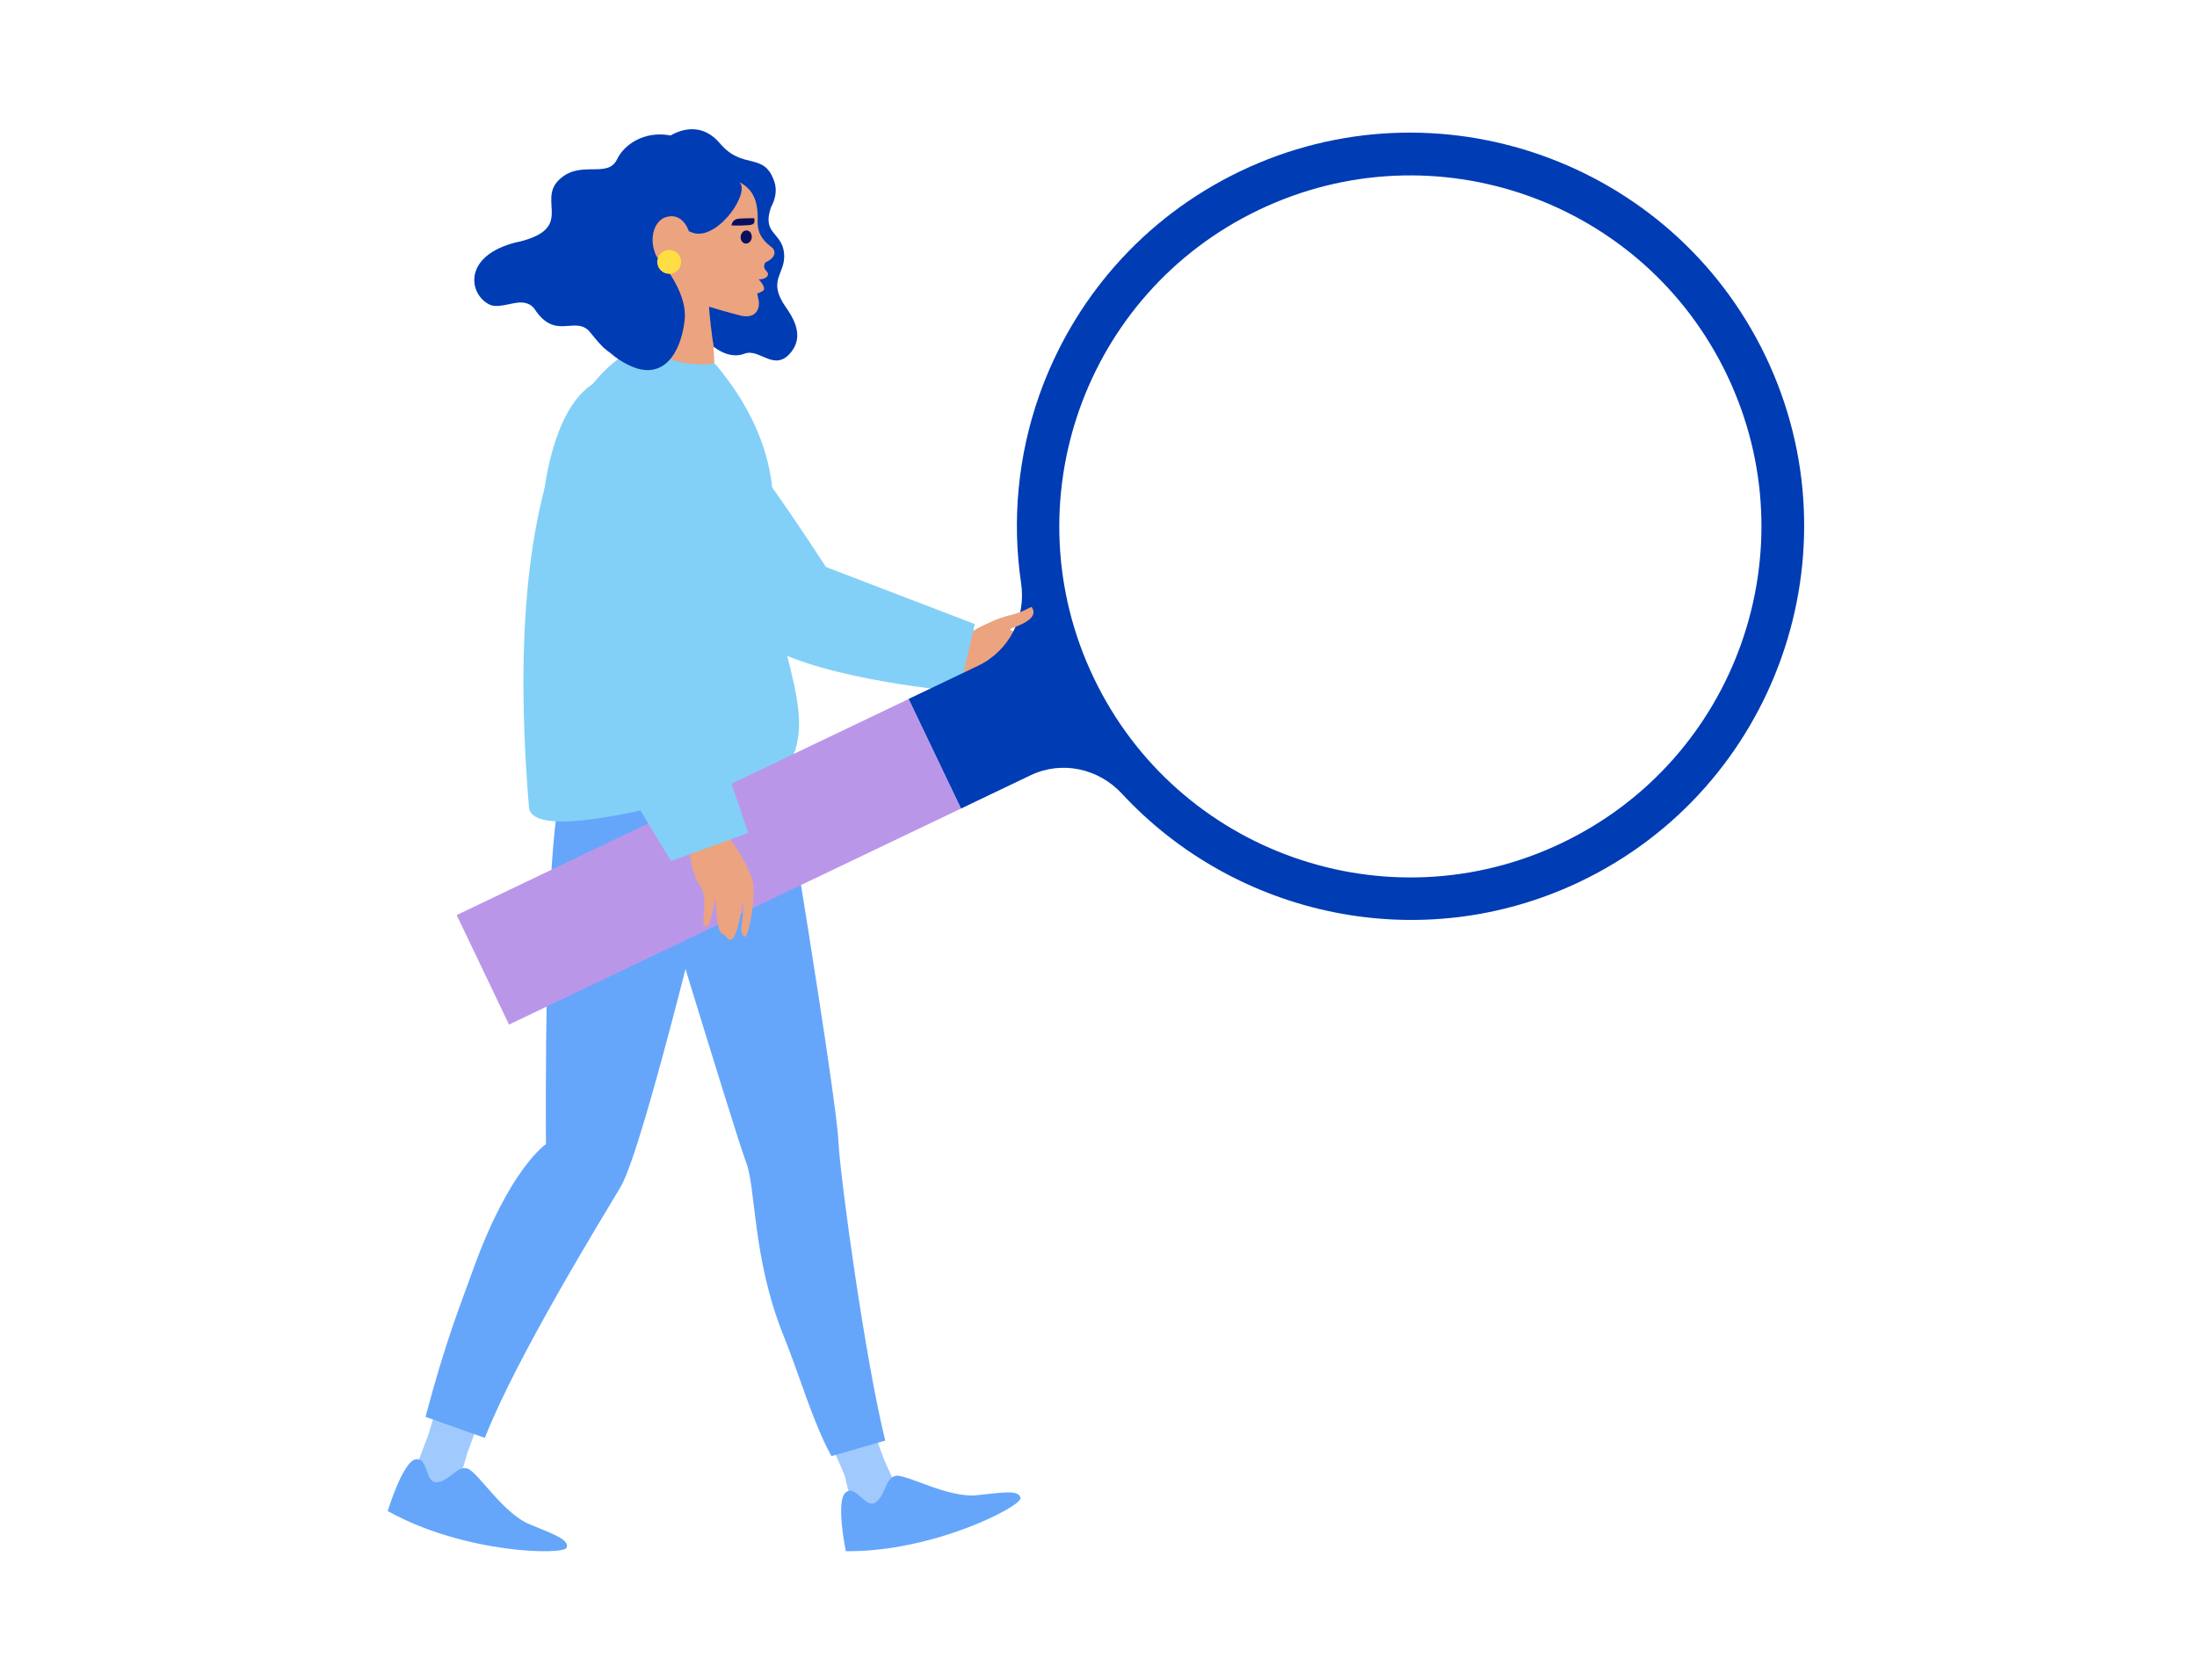 <svg  viewBox="0 0 340 260" fill="none" xmlns="http://www.w3.org/2000/svg">
<path d="M136.909 226.127L135.819 223.207L129.129 224.717L130.719 228.377L132.399 235.237L139.179 231.167L136.909 226.127Z" fill="#A0CAFD"/>
<path d="M140.922 102.374L142.752 95.934C142.752 95.934 148.742 98.194 149.902 98.024C152.012 96.904 154.242 95.714 156.412 95.234C158.502 94.774 159.562 93.804 159.722 94.024C161.112 96.164 156.122 97.024 156.312 97.434C156.502 97.844 159.502 98.214 161.512 98.104C163.232 98.024 165.062 98.194 165.212 99.064C165.362 99.934 163.352 99.724 161.502 99.984C160.152 100.174 157.662 99.884 157.522 100.234C157.382 100.584 159.792 101.134 161.382 101.424C164.072 101.904 165.072 101.884 164.932 102.884C164.832 103.664 162.652 103.294 160.872 102.994C158.972 102.674 156.832 102.514 156.652 102.974C156.472 103.434 158.082 103.664 159.532 104.214C160.962 104.784 163.182 104.774 163.012 105.764C162.832 106.824 160.372 105.844 158.652 105.674C156.802 105.494 155.262 104.924 154.892 105.094C154.522 105.264 154.902 105.794 155.972 106.244C156.892 106.634 159.262 107.364 159.092 108.024C158.762 109.294 157.072 108.154 155.242 107.644C152.882 106.994 152.692 107.334 151.222 106.764C149.752 106.194 148.862 105.964 146.842 104.614C144.802 103.254 140.962 102.364 140.962 102.364V102.344L140.922 102.374Z" fill="#EBA380"/>
<path d="M101.169 60.595C106.629 57.715 113.409 65.735 127.829 87.765L150.859 96.595L148.429 107.035C148.429 107.035 127.779 105.335 118.549 99.925C104.849 91.885 93.609 64.585 101.169 60.605V60.595Z" fill="#82D0F7"/>
<path d="M98.11 123.818C98.11 123.818 113.9 175.898 115.45 179.858C117.01 183.808 116.41 194.598 121.2 206.578C123.94 213.428 125.76 220.058 128.67 225.378L137 222.978C133.93 210.648 130.07 182.638 129.76 176.798C129.45 169.578 120.71 117.028 120.71 117.028C120.71 117.028 99.4 112.918 98.09 123.838H98.1L98.11 123.818Z" fill="#65A6FB"/>
<path d="M67.501 218.137L66.241 222.177L63.711 228.947L70.701 230.427L72.351 224.797L74.241 219.747L67.501 218.137Z" fill="#A0CAFD"/>
<path d="M111.162 129.436C111.162 129.436 99.772 177.426 96.042 183.716C93.552 187.936 79.992 209.876 75.032 222.556L65.852 219.306C68.962 207.546 71.182 202.176 73.192 196.576C78.862 180.786 84.492 177.096 84.492 177.096C84.492 177.096 84.032 127.896 87.342 120.456C90.662 113.016 111.152 129.456 111.152 129.456H111.162V129.436Z" fill="#65A6FB"/>
<path d="M60 233.895C60 233.895 62.32 226.225 64.33 225.875C66.35 225.545 65.72 229.575 67.63 229.425C69.54 229.275 70.79 226.745 72.39 227.325C73.99 227.905 77.85 234.245 81.97 235.935C86.13 237.645 88.04 238.325 87.7 239.535C87.36 240.755 71.87 240.495 60.01 233.885" fill="#65A6FB"/>
<path d="M99.181 53.734C99.181 53.734 76.341 58.724 81.871 125.054C82.891 131.484 115.041 121.244 121.251 119.524C128.241 110.484 117.611 98.184 119.481 81.324C120.861 68.894 113.291 59.404 110.621 56.264C110.621 56.264 103.601 56.284 99.181 53.744V53.734Z" fill="#82D0F7"/>
<path d="M130.899 240.106C130.899 240.106 129.269 232.246 130.889 230.996C132.499 229.736 133.879 233.576 135.479 232.546C137.079 231.506 136.979 228.676 138.649 228.426C140.329 228.176 146.749 231.906 151.179 231.426C155.659 230.946 157.669 230.626 157.939 231.856C158.209 233.086 144.489 240.246 130.899 240.096" fill="#65A6FB"/>
<path d="M80.23 37.446C88.96 35.326 83.18 31.176 86.45 27.896C89.73 24.616 94.04 27.746 95.5 24.646C96.52 22.496 99.56 20.186 103.78 20.966C105.93 19.726 108.94 19.256 111.42 22.196C114.97 26.406 118.28 23.396 119.85 28.166C120.31 29.556 119.92 30.956 119.31 32.096C117.87 36.286 121.03 35.906 121.34 39.196C121.65 42.486 118.62 43.256 121.61 47.546C122.71 49.106 124.44 51.886 122.52 54.386C119.91 57.796 117.56 53.826 115.24 54.736C112.91 55.646 110.4 54.016 108.94 52.186C108.85 52.076 108.73 51.996 108.6 51.926L102.26 49.536C101.46 51.456 101.04 54.736 96.16 54.986C94.05 55.256 92.34 52.566 91.07 51.136C88.78 48.986 85.86 52.696 82.67 47.746C82.24 47.216 81.79 47.006 81.23 46.876C79.6 46.556 77.67 47.706 76 47.246C72.59 45.896 71.24 39.506 80.21 37.426H80.22L80.23 37.446Z" fill="#003CB4"/>
<path d="M99.949 53.417C101.669 48.008 102.629 41.108 102.599 40.917C102.549 40.898 102.519 40.858 102.469 40.828C102.469 40.828 102.389 40.758 102.359 40.727C102.099 40.498 101.849 40.178 101.629 39.748C100.289 37.068 101.199 34.157 103.079 33.597C105.689 32.807 106.609 35.788 106.609 35.788C106.609 35.788 106.999 35.977 107.599 36.138C111.419 36.767 116.159 29.698 114.409 28.188C116.699 29.317 117.169 31.348 117.249 33.208C117.249 33.758 117.229 34.258 117.259 34.737C117.319 35.487 117.499 36.197 118.049 36.938C118.389 37.407 118.879 37.877 119.569 38.388C119.569 38.388 120.709 39.568 118.439 40.638C118.439 40.638 117.929 41.307 118.599 41.938C119.269 42.568 118.529 43.297 117.409 43.237C117.409 43.237 118.829 44.657 117.979 45.078C117.249 45.458 117.179 45.428 117.169 45.417L117.379 46.337C117.479 46.788 117.479 47.248 117.349 47.688C117.119 48.398 116.509 49.197 114.789 48.888C114.789 48.888 112.509 48.328 110.119 47.587C109.989 47.557 109.869 47.508 109.749 47.477C109.669 47.797 110.279 52.938 110.399 53.227L110.549 56.258C110.549 56.258 107.509 56.818 104.009 55.697C100.489 54.578 99.959 53.407 99.959 53.407L99.949 53.417Z" fill="#EBA380"/>
<path d="M116.335 36.795C116.408 36.237 116.086 35.734 115.615 35.672C115.144 35.61 114.703 36.012 114.629 36.571C114.556 37.129 114.878 37.632 115.349 37.694C115.82 37.756 116.261 37.354 116.335 36.795Z" fill="#080F5E"/>
<path d="M116.692 33.777C116.692 33.777 114.652 33.777 114.182 33.867C113.392 34.027 113.282 34.567 113.192 34.857C113.162 34.957 116.012 34.947 116.472 34.727C116.932 34.497 116.712 33.777 116.712 33.777H116.702H116.692Z" fill="#080F5E"/>
<path d="M101.551 39.676C101.551 39.676 106.491 44.776 105.951 49.576C105.361 54.706 102.651 58.836 97.751 56.716C93.611 54.916 92.211 51.816 92.211 51.816L101.551 39.676Z" fill="#003CB4"/>
<path d="M103.561 42.388C104.583 42.388 105.411 41.559 105.411 40.538C105.411 39.516 104.583 38.688 103.561 38.688C102.539 38.688 101.711 39.516 101.711 40.538C101.711 41.559 102.539 42.388 103.561 42.388Z" fill="#FFDE43"/>
<path d="M140.611 108.199L70.672 141.633L78.776 158.585L148.715 125.151L140.611 108.199Z" fill="#BA96E9"/>
<path d="M140.619 108.186L148.729 125.146L159.489 119.996C164.309 117.686 169.979 118.926 173.609 122.826C191.259 141.886 219.919 148.226 244.559 136.446C274.869 121.946 287.749 85.496 273.249 55.176C258.749 24.866 222.289 11.986 191.979 26.486C176.819 33.736 166.029 46.466 160.829 61.186C157.579 70.416 156.559 80.406 158.029 90.316C158.809 95.576 156.169 100.756 151.369 103.046L140.609 108.186H140.619ZM194.839 32.476C221.899 19.536 254.339 30.976 267.269 58.056C280.209 85.116 268.769 117.556 241.689 130.486C214.629 143.426 182.189 131.986 169.259 104.906C156.319 77.846 167.759 45.406 194.839 32.476Z" fill="#003CB4"/>
<path d="M109.19 143.405C110.05 143.715 110.65 139.025 110.65 139.025C110.86 139.885 110.89 144.045 111.67 144.445C112.56 144.905 112.64 145.595 113.14 145.445C114.04 145.175 114.74 141.145 114.98 139.355C115 139.905 115.04 140.595 115 141.185C114.89 143.005 114.29 144.595 115.35 145.005C116 144.355 117.14 138.045 116.38 135.995C116.05 135.095 114.51 131.355 112.24 129.075C111.38 128.205 110.46 124.485 109.47 123.705C108.12 122.665 104.24 123.925 103.88 125.005C103.55 125.985 106.72 130.385 106.72 130.385C106.58 132.305 107.12 135.345 108.24 136.935C109.92 139.345 108.19 143.025 109.19 143.375H109.2L109.19 143.405Z" fill="#EBA380"/>
<path d="M95.901 58.136C111.351 57.766 104.701 96.275 104.701 96.275L115.801 128.925L103.871 133.275C103.871 133.275 88.101 108.085 85.031 98.106C81.971 88.135 82.891 58.456 95.901 58.136Z" fill="#82D0F7"/>
<path d="M159.699 94.007C159.539 93.777 158.489 94.747 156.389 95.217C154.609 95.617 152.789 96.487 151.039 97.397C151.189 98.537 154.519 97.737 155.679 97.567C156.309 97.237 161.059 96.107 159.699 94.017H159.709L159.699 94.007Z" fill="#EBA380"/>
</svg>
